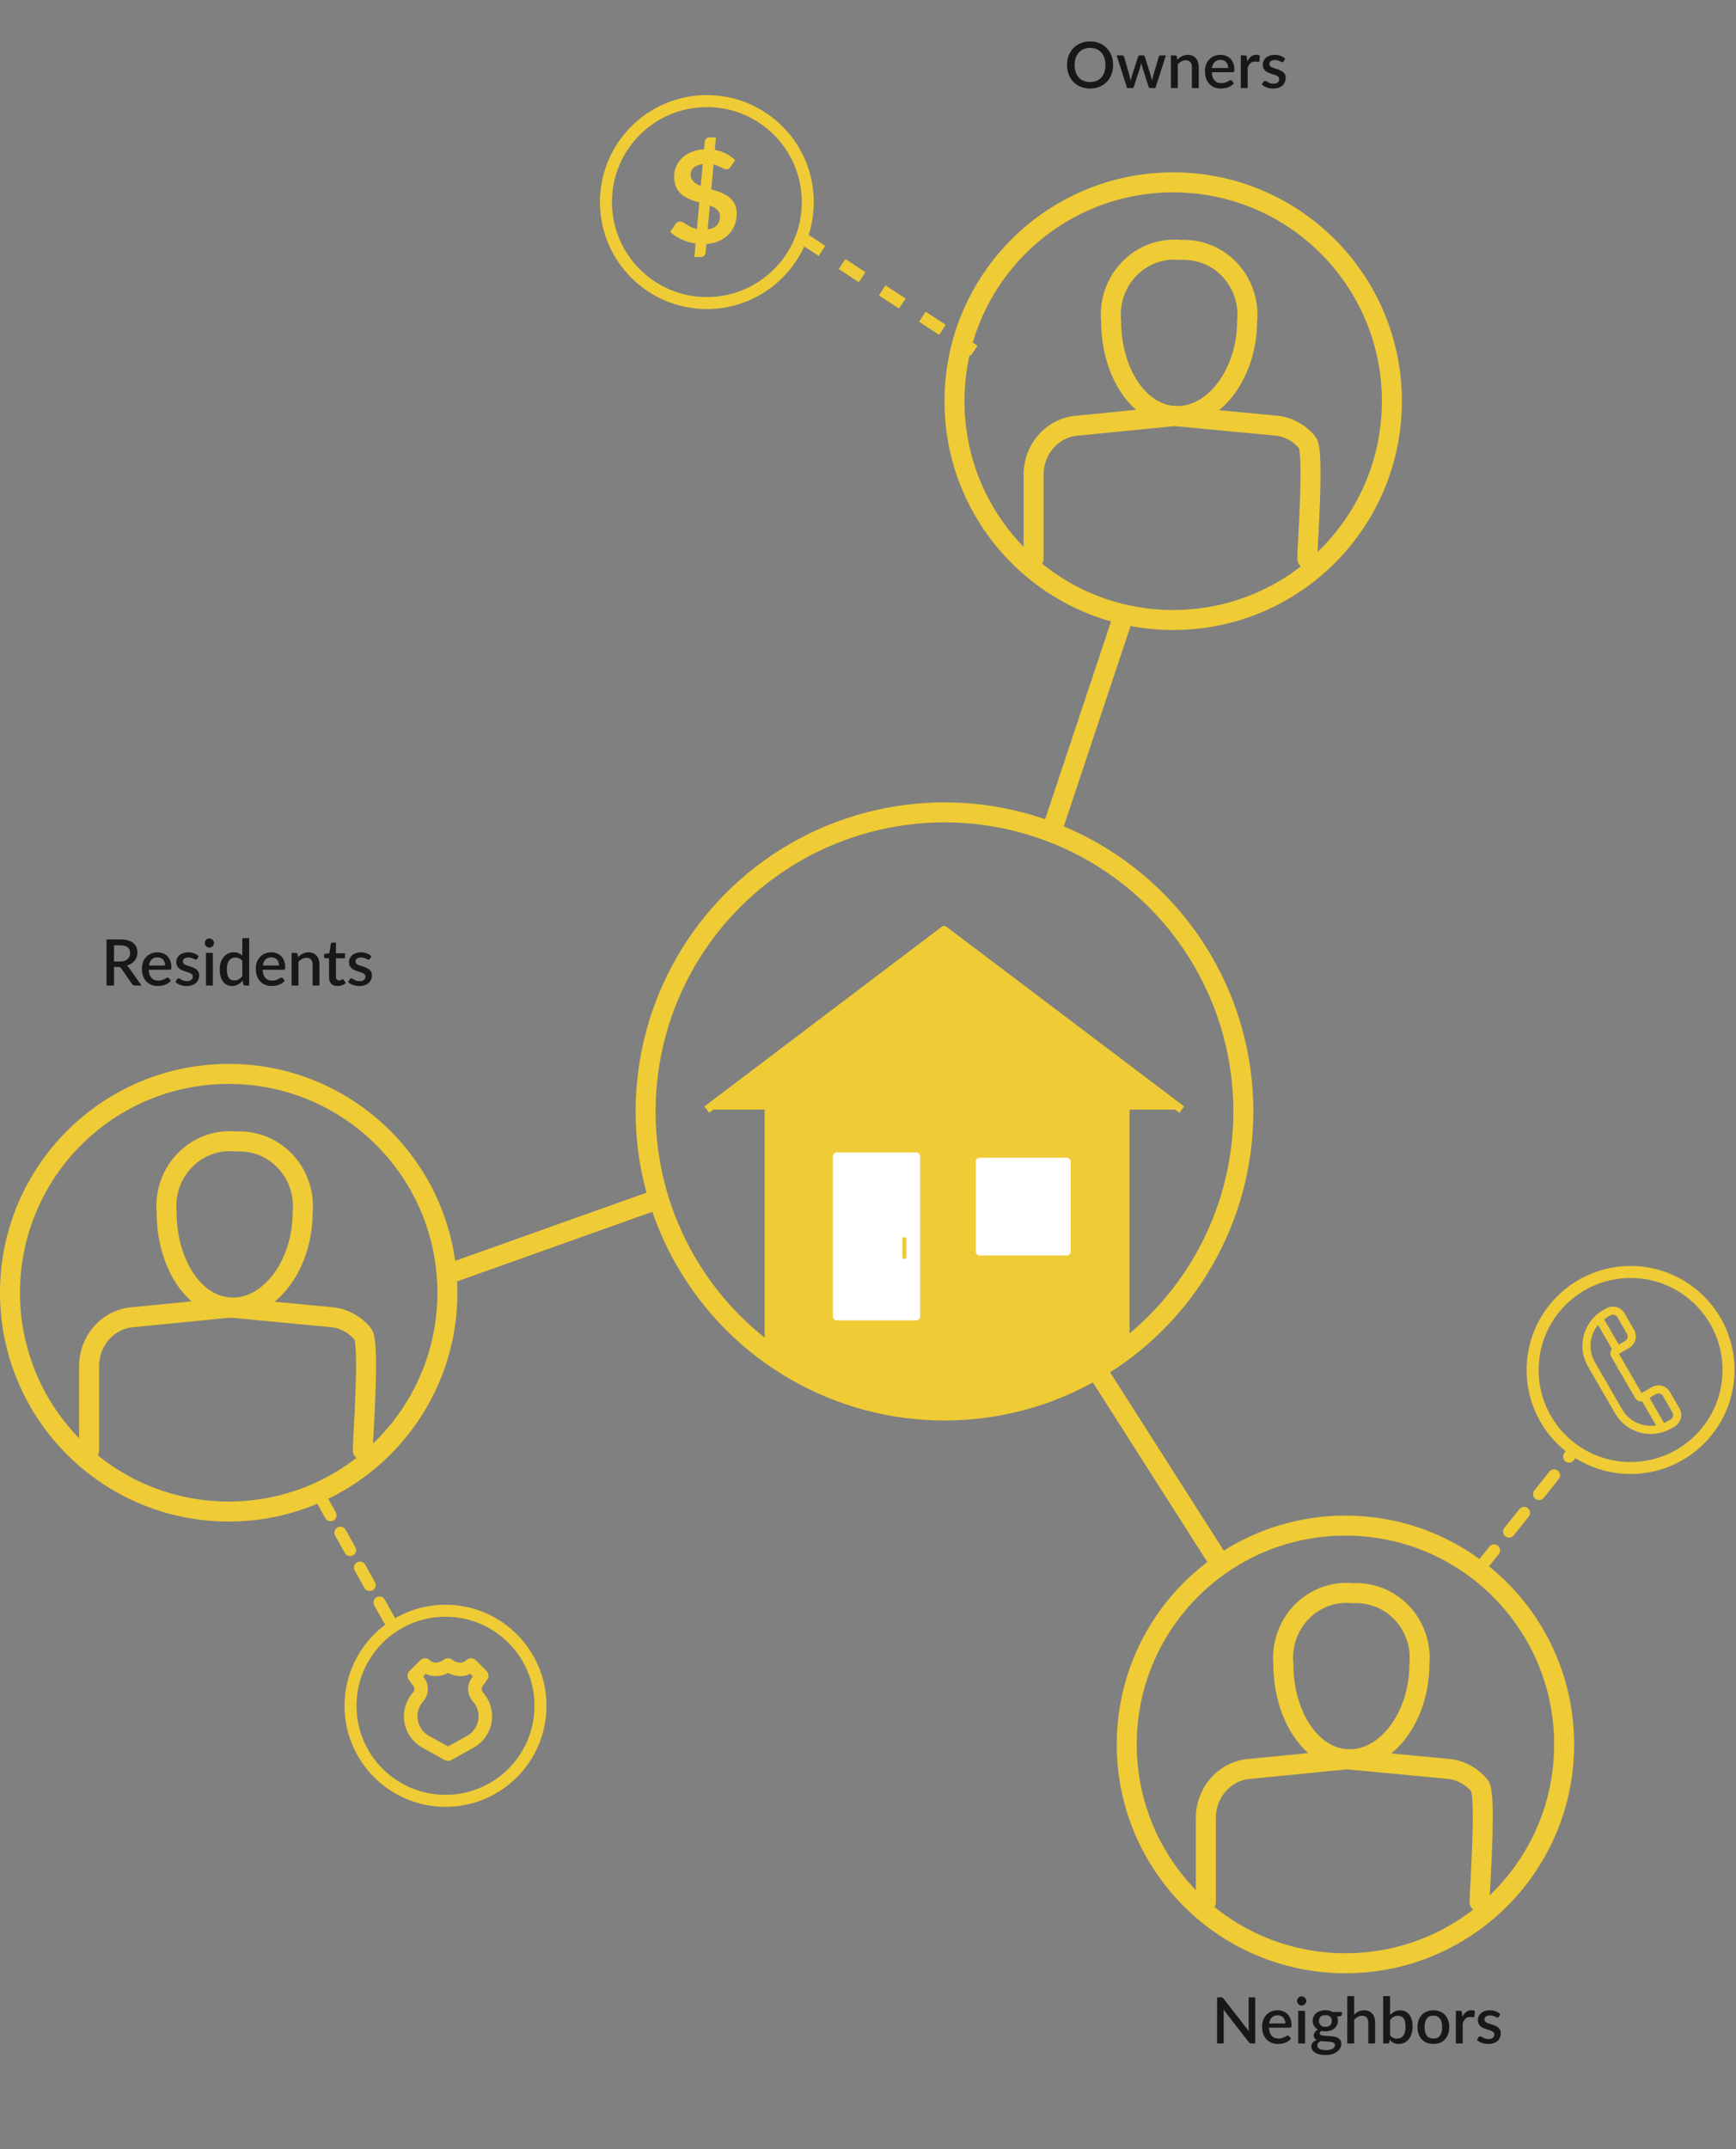 <svg width="434" height="537" viewBox="0 0 434 537" fill="none" xmlns="http://www.w3.org/2000/svg">
<rect x="0" y="0" width="434" height="537" fill="#808080" stroke="none"/>
<circle cx="236.122" cy="277.702" r="74.722" stroke="#efcb35" stroke-width="5"/>
<g clip-path="url(#clip0_1076_13692)">
<path d="M176.701 277.25L236.031 232.36L295.447 277.25" fill="#efcb35" stroke="#efcb35" stroke-width="2" stroke-linejoin="round"/>
<path d="M191.653 270.571V336.358H281.882V270.571" fill="#efcb35"/>
<path d="M191.653 270.571V336.358H281.882V270.571" stroke="#efcb35" stroke-linejoin="round"/>
<path d="M229.038 287.95H209.22C208.667 287.95 208.22 288.398 208.22 288.95V328.923C208.22 329.476 208.667 329.923 209.22 329.923H229.038C229.59 329.923 230.038 329.476 230.038 328.923V288.95C230.038 288.398 229.59 287.95 229.038 287.95Z" fill="white"/>
<path d="M266.677 289.266H244.953C244.401 289.266 243.953 289.713 243.953 290.266V312.683C243.953 313.236 244.401 313.683 244.953 313.683H266.677C267.229 313.683 267.677 313.236 267.677 312.683V290.266C267.677 289.713 267.229 289.266 266.677 289.266Z" fill="white"/>
<path d="M226.087 309.594V311.832V314.07" stroke="#efcb35" stroke-linecap="round" stroke-linejoin="round"/>
</g>
<path d="M311.777 80.251C311.777 93.027 303.845 103.953 294.327 103.953C284.809 103.953 277.784 93.027 277.784 80.251C277.547 77.868 277.827 75.46 278.606 73.199C279.381 70.941 280.639 68.887 282.288 67.187C283.938 65.476 285.941 64.163 288.151 63.343C290.361 62.523 292.723 62.217 295.064 62.446C297.352 62.332 299.639 62.706 301.777 63.544C305.003 64.833 307.727 67.164 309.533 70.181C311.339 73.198 312.127 76.735 311.777 80.251Z" stroke="#efcb35" stroke-width="5" stroke-linecap="round" stroke-linejoin="round"/>
<path d="M326.825 139.594C326.811 136.685 328.654 112.755 326.825 110.547C324.995 108.34 322.467 106.877 319.691 106.419L293.65 103.953L268.385 106.45C265.609 106.907 263.081 108.37 261.252 110.578C259.422 112.785 258.411 115.594 258.397 118.502V139.594" stroke="#efcb35" stroke-width="5" stroke-linecap="round" stroke-linejoin="round"/>
<circle cx="293.295" cy="100.24" r="54.674" stroke="#efcb35" stroke-width="5"/>
<path d="M354.843 415.87C354.843 428.646 346.911 439.572 337.393 439.572C327.875 439.572 320.85 428.646 320.85 415.87C320.612 413.486 320.893 411.078 321.671 408.817C322.447 406.559 323.704 404.506 325.354 402.805C327.004 401.095 329.007 399.782 331.217 398.962C333.427 398.142 335.788 397.835 338.129 398.065C340.418 397.951 342.704 398.325 344.843 399.163C348.069 400.452 350.793 402.783 352.599 405.799C354.404 408.816 355.192 412.353 354.843 415.87Z" stroke="#efcb35" stroke-width="5" stroke-linecap="round" stroke-linejoin="round"/>
<path d="M369.89 475.213C369.876 472.305 371.719 448.375 369.89 446.167C368.06 443.959 365.532 442.496 362.757 442.039L336.716 439.572L311.45 442.069C308.675 442.526 306.146 443.99 304.317 446.197C302.487 448.405 301.476 451.213 301.462 454.122V475.213" stroke="#efcb35" stroke-width="5" stroke-linecap="round" stroke-linejoin="round"/>
<circle cx="336.361" cy="435.859" r="54.674" stroke="#efcb35" stroke-width="5"/>
<path d="M75.656 303.007C75.656 315.783 67.724 326.709 58.206 326.709C48.688 326.709 41.663 315.783 41.663 303.007C41.425 300.623 41.706 298.215 42.484 295.954C43.26 293.696 44.517 291.642 46.167 289.942C47.817 288.232 49.819 286.919 52.03 286.099C54.24 285.279 56.602 284.972 58.943 285.202C61.231 285.088 63.517 285.462 65.656 286.3C68.882 287.589 71.606 289.919 73.412 292.936C75.217 295.953 76.005 299.49 75.656 303.007Z" stroke="#efcb35" stroke-width="5" stroke-linecap="round" stroke-linejoin="round"/>
<path d="M90.703 362.35C90.69 359.442 92.533 335.511 90.703 333.304C88.874 331.096 86.346 329.633 83.57 329.176L57.529 326.709L32.264 329.206C29.488 329.663 26.96 331.126 25.13 333.334C23.301 335.541 22.289 338.35 22.276 341.258V362.35" stroke="#efcb35" stroke-width="5" stroke-linecap="round" stroke-linejoin="round"/>
<circle cx="57.174" cy="322.997" r="54.674" stroke="#efcb35" stroke-width="5"/>
<path d="M281.415 152.217L262.852 207.906" stroke="#efcb35" stroke-width="5"/>
<path d="M200.481 59.401L243.547 87.617" stroke="#efcb35" stroke-width="3" stroke-dasharray="6 6"/>
<path d="M369.775 392.05L393.535 362.349" stroke="#efcb35" stroke-width="3" stroke-linecap="round" stroke-dasharray="6 6"/>
<path d="M80.192 374.23L97.27 404.673" stroke="#efcb35" stroke-width="3" stroke-linecap="round" stroke-dasharray="5 5"/>
<path d="M165.582 299.235L111.378 318.541" stroke="#efcb35" stroke-width="5"/>
<path d="M273.247 340.816L305.918 392.05" stroke="#efcb35" stroke-width="5"/>
<path d="M278.277 16.24C278.277 17.093 278.138 17.88 277.861 18.6C277.584 19.32 277.192 19.941 276.685 20.464C276.184 20.981 275.578 21.387 274.869 21.68C274.165 21.973 273.381 22.12 272.517 22.12C271.658 22.12 270.874 21.973 270.165 21.68C269.461 21.387 268.856 20.981 268.349 20.464C267.842 19.941 267.45 19.32 267.173 18.6C266.896 17.88 266.757 17.093 266.757 16.24C266.757 15.387 266.896 14.6 267.173 13.88C267.45 13.16 267.842 12.539 268.349 12.016C268.856 11.493 269.461 11.085 270.165 10.792C270.874 10.499 271.658 10.352 272.517 10.352C273.381 10.352 274.165 10.499 274.869 10.792C275.578 11.085 276.184 11.493 276.685 12.016C277.192 12.539 277.584 13.16 277.861 13.88C278.138 14.6 278.277 15.387 278.277 16.24ZM276.365 16.24C276.365 15.579 276.274 14.984 276.093 14.456C275.917 13.928 275.661 13.48 275.325 13.112C274.994 12.744 274.592 12.461 274.117 12.264C273.642 12.067 273.109 11.968 272.517 11.968C271.93 11.968 271.4 12.067 270.925 12.264C270.45 12.461 270.045 12.744 269.709 13.112C269.373 13.48 269.114 13.928 268.933 14.456C268.752 14.984 268.661 15.579 268.661 16.24C268.661 16.907 268.752 17.504 268.933 18.032C269.114 18.56 269.373 19.008 269.709 19.376C270.045 19.739 270.45 20.019 270.925 20.216C271.4 20.408 271.93 20.504 272.517 20.504C273.109 20.504 273.642 20.408 274.117 20.216C274.592 20.019 274.994 19.739 275.325 19.376C275.661 19.008 275.917 18.56 276.093 18.032C276.274 17.504 276.365 16.907 276.365 16.24ZM291.472 13.84L288.856 22H287.488C287.328 22 287.216 21.896 287.152 21.688L285.528 16.608C285.485 16.464 285.445 16.32 285.408 16.176C285.376 16.032 285.347 15.891 285.32 15.752C285.261 16.04 285.189 16.328 285.104 16.616L283.456 21.688C283.397 21.896 283.272 22 283.08 22H281.776L279.16 13.84H280.52C280.653 13.84 280.763 13.875 280.848 13.944C280.939 14.008 280.997 14.085 281.024 14.176L282.384 18.928C282.437 19.147 282.483 19.36 282.52 19.568C282.563 19.771 282.6 19.973 282.632 20.176C282.685 19.973 282.741 19.771 282.8 19.568C282.859 19.36 282.92 19.147 282.984 18.928L284.512 14.152C284.539 14.056 284.592 13.979 284.672 13.92C284.757 13.856 284.859 13.824 284.976 13.824H285.728C285.851 13.824 285.955 13.856 286.04 13.92C286.125 13.979 286.181 14.056 286.208 14.152L287.696 18.928C287.76 19.147 287.819 19.36 287.872 19.568C287.931 19.776 287.984 19.984 288.032 20.192C288.069 19.989 288.109 19.784 288.152 19.576C288.195 19.368 288.245 19.152 288.304 18.928L289.688 14.176C289.72 14.08 289.779 14 289.864 13.936C289.949 13.872 290.053 13.84 290.176 13.84H291.472ZM294.335 14.92C294.511 14.739 294.692 14.576 294.879 14.432C295.071 14.283 295.274 14.155 295.487 14.048C295.7 13.941 295.927 13.859 296.167 13.8C296.407 13.741 296.668 13.712 296.951 13.712C297.399 13.712 297.791 13.787 298.127 13.936C298.468 14.085 298.754 14.296 298.983 14.568C299.218 14.84 299.394 15.168 299.511 15.552C299.628 15.931 299.687 16.349 299.687 16.808V22H297.975V16.808C297.975 16.259 297.847 15.832 297.591 15.528C297.34 15.224 296.956 15.072 296.439 15.072C296.055 15.072 295.698 15.16 295.367 15.336C295.042 15.512 294.735 15.752 294.447 16.056V22H292.727V13.84H293.767C294.002 13.84 294.151 13.949 294.215 14.168L294.335 14.92ZM307.048 17C307.048 16.712 307.005 16.445 306.92 16.2C306.84 15.949 306.72 15.733 306.56 15.552C306.4 15.365 306.2 15.221 305.96 15.12C305.725 15.013 305.453 14.96 305.144 14.96C304.52 14.96 304.029 15.139 303.672 15.496C303.314 15.853 303.088 16.355 302.992 17H307.048ZM302.944 18.056C302.965 18.52 303.037 18.923 303.16 19.264C303.282 19.6 303.445 19.88 303.648 20.104C303.856 20.328 304.101 20.496 304.384 20.608C304.672 20.715 304.992 20.768 305.344 20.768C305.68 20.768 305.97 20.731 306.216 20.656C306.461 20.576 306.674 20.491 306.856 20.4C307.037 20.304 307.192 20.219 307.32 20.144C307.448 20.064 307.565 20.024 307.672 20.024C307.81 20.024 307.917 20.077 307.992 20.184L308.48 20.816C308.277 21.056 308.048 21.259 307.792 21.424C307.536 21.589 307.264 21.725 306.976 21.832C306.688 21.933 306.392 22.005 306.088 22.048C305.784 22.096 305.488 22.12 305.2 22.12C304.634 22.12 304.109 22.027 303.624 21.84C303.144 21.648 302.725 21.368 302.368 21C302.016 20.632 301.738 20.176 301.536 19.632C301.338 19.088 301.24 18.461 301.24 17.752C301.24 17.187 301.328 16.659 301.504 16.168C301.685 15.677 301.941 15.251 302.272 14.888C302.608 14.525 303.013 14.24 303.488 14.032C303.968 13.819 304.509 13.712 305.112 13.712C305.613 13.712 306.077 13.795 306.504 13.96C306.93 14.12 307.298 14.357 307.608 14.672C307.917 14.987 308.157 15.373 308.328 15.832C308.504 16.285 308.592 16.803 308.592 17.384C308.592 17.651 308.562 17.829 308.504 17.92C308.445 18.011 308.338 18.056 308.184 18.056H302.944ZM311.82 15.352C312.076 14.835 312.385 14.429 312.748 14.136C313.11 13.837 313.545 13.688 314.052 13.688C314.228 13.688 314.393 13.709 314.548 13.752C314.702 13.789 314.841 13.848 314.964 13.928L314.844 15.224C314.822 15.315 314.788 15.379 314.74 15.416C314.697 15.448 314.638 15.464 314.564 15.464C314.484 15.464 314.369 15.451 314.22 15.424C314.07 15.392 313.913 15.376 313.748 15.376C313.508 15.376 313.294 15.411 313.108 15.48C312.926 15.549 312.761 15.651 312.612 15.784C312.468 15.917 312.34 16.08 312.228 16.272C312.116 16.464 312.012 16.683 311.916 16.928V22H310.196V13.84H311.196C311.377 13.84 311.502 13.875 311.572 13.944C311.641 14.008 311.689 14.123 311.716 14.288L311.82 15.352ZM320.927 15.32C320.884 15.395 320.836 15.448 320.783 15.48C320.73 15.512 320.663 15.528 320.583 15.528C320.492 15.528 320.394 15.501 320.287 15.448C320.18 15.389 320.055 15.325 319.911 15.256C319.767 15.187 319.596 15.125 319.399 15.072C319.207 15.013 318.98 14.984 318.719 14.984C318.506 14.984 318.311 15.011 318.135 15.064C317.964 15.112 317.818 15.184 317.695 15.28C317.578 15.371 317.487 15.48 317.423 15.608C317.359 15.731 317.327 15.864 317.327 16.008C317.327 16.2 317.386 16.36 317.503 16.488C317.62 16.616 317.775 16.728 317.967 16.824C318.159 16.915 318.378 16.997 318.623 17.072C318.868 17.147 319.119 17.227 319.375 17.312C319.631 17.397 319.882 17.496 320.127 17.608C320.372 17.72 320.591 17.859 320.783 18.024C320.975 18.184 321.13 18.381 321.247 18.616C321.364 18.845 321.423 19.125 321.423 19.456C321.423 19.84 321.354 20.195 321.215 20.52C321.076 20.845 320.874 21.128 320.607 21.368C320.34 21.608 320.007 21.795 319.607 21.928C319.212 22.061 318.759 22.128 318.247 22.128C317.964 22.128 317.69 22.101 317.423 22.048C317.162 22 316.911 21.933 316.671 21.848C316.436 21.757 316.215 21.651 316.007 21.528C315.804 21.405 315.623 21.272 315.463 21.128L315.863 20.472C315.911 20.392 315.97 20.331 316.039 20.288C316.114 20.24 316.204 20.216 316.311 20.216C316.423 20.216 316.532 20.253 316.639 20.328C316.751 20.397 316.879 20.475 317.023 20.56C317.172 20.645 317.351 20.725 317.559 20.8C317.767 20.869 318.026 20.904 318.335 20.904C318.591 20.904 318.812 20.875 318.999 20.816C319.186 20.752 319.34 20.667 319.463 20.56C319.586 20.453 319.676 20.333 319.735 20.2C319.794 20.061 319.823 19.915 319.823 19.76C319.823 19.552 319.764 19.381 319.647 19.248C319.53 19.115 319.372 19 319.175 18.904C318.983 18.808 318.762 18.723 318.511 18.648C318.266 18.573 318.015 18.493 317.759 18.408C317.503 18.323 317.25 18.224 316.999 18.112C316.754 18 316.532 17.859 316.335 17.688C316.143 17.512 315.988 17.301 315.871 17.056C315.754 16.805 315.695 16.501 315.695 16.144C315.695 15.819 315.759 15.509 315.887 15.216C316.02 14.923 316.212 14.664 316.463 14.44C316.719 14.216 317.031 14.04 317.399 13.912C317.772 13.779 318.202 13.712 318.687 13.712C319.236 13.712 319.735 13.8 320.183 13.976C320.631 14.152 321.007 14.392 321.311 14.696L320.927 15.32Z" fill="#181819"/>
<path d="M29.973 240.241C30.4 240.241 30.773 240.191 31.093 240.089C31.413 239.983 31.68 239.836 31.893 239.649C32.106 239.463 32.266 239.241 32.373 238.985C32.48 238.724 32.533 238.436 32.533 238.121C32.533 237.492 32.325 237.012 31.909 236.681C31.493 236.351 30.864 236.185 30.021 236.185H28.501V240.241H29.973ZM35.397 246.241H33.725C33.394 246.241 33.154 246.113 33.005 245.857L30.317 241.977C30.226 241.844 30.128 241.748 30.021 241.689C29.914 241.631 29.754 241.601 29.541 241.601H28.501V246.241H26.629V234.721H30.021C30.778 234.721 31.429 234.799 31.973 234.953C32.522 235.108 32.973 235.329 33.325 235.617C33.677 235.9 33.936 236.241 34.101 236.641C34.272 237.041 34.357 237.487 34.357 237.977C34.357 238.377 34.296 238.751 34.173 239.097C34.056 239.444 33.882 239.759 33.653 240.041C33.429 240.324 33.152 240.569 32.821 240.777C32.49 240.985 32.114 241.148 31.693 241.265C31.922 241.404 32.12 241.599 32.285 241.849L35.397 246.241ZM41.286 241.241C41.286 240.953 41.243 240.687 41.158 240.441C41.078 240.191 40.958 239.975 40.798 239.793C40.638 239.607 40.438 239.463 40.198 239.361C39.963 239.255 39.691 239.201 39.382 239.201C38.758 239.201 38.267 239.38 37.91 239.737C37.553 240.095 37.326 240.596 37.23 241.241H41.286ZM37.182 242.297C37.203 242.761 37.275 243.164 37.398 243.505C37.521 243.841 37.683 244.121 37.886 244.345C38.094 244.569 38.339 244.737 38.622 244.849C38.91 244.956 39.23 245.009 39.582 245.009C39.918 245.009 40.209 244.972 40.454 244.897C40.699 244.817 40.913 244.732 41.094 244.641C41.275 244.545 41.43 244.46 41.558 244.385C41.686 244.305 41.803 244.265 41.91 244.265C42.049 244.265 42.155 244.319 42.23 244.425L42.718 245.057C42.515 245.297 42.286 245.5 42.03 245.665C41.774 245.831 41.502 245.967 41.214 246.073C40.926 246.175 40.63 246.247 40.326 246.289C40.022 246.337 39.726 246.361 39.438 246.361C38.873 246.361 38.347 246.268 37.862 246.081C37.382 245.889 36.963 245.609 36.606 245.241C36.254 244.873 35.977 244.417 35.774 243.873C35.577 243.329 35.478 242.703 35.478 241.993C35.478 241.428 35.566 240.9 35.742 240.409C35.923 239.919 36.179 239.492 36.51 239.129C36.846 238.767 37.251 238.481 37.726 238.273C38.206 238.06 38.747 237.953 39.35 237.953C39.851 237.953 40.315 238.036 40.742 238.201C41.169 238.361 41.537 238.599 41.846 238.913C42.155 239.228 42.395 239.615 42.566 240.073C42.742 240.527 42.83 241.044 42.83 241.625C42.83 241.892 42.801 242.071 42.742 242.161C42.683 242.252 42.577 242.297 42.422 242.297H37.182ZM49.306 239.561C49.263 239.636 49.215 239.689 49.162 239.721C49.109 239.753 49.042 239.769 48.962 239.769C48.871 239.769 48.773 239.743 48.666 239.689C48.559 239.631 48.434 239.567 48.29 239.497C48.146 239.428 47.975 239.367 47.778 239.313C47.586 239.255 47.359 239.225 47.098 239.225C46.885 239.225 46.69 239.252 46.514 239.305C46.343 239.353 46.197 239.425 46.074 239.521C45.957 239.612 45.866 239.721 45.802 239.849C45.738 239.972 45.706 240.105 45.706 240.249C45.706 240.441 45.765 240.601 45.882 240.729C45.999 240.857 46.154 240.969 46.346 241.065C46.538 241.156 46.757 241.239 47.002 241.313C47.247 241.388 47.498 241.468 47.754 241.553C48.01 241.639 48.261 241.737 48.506 241.849C48.751 241.961 48.97 242.1 49.162 242.265C49.354 242.425 49.509 242.623 49.626 242.857C49.743 243.087 49.802 243.367 49.802 243.697C49.802 244.081 49.733 244.436 49.594 244.761C49.455 245.087 49.253 245.369 48.986 245.609C48.719 245.849 48.386 246.036 47.986 246.169C47.591 246.303 47.138 246.369 46.626 246.369C46.343 246.369 46.069 246.343 45.802 246.289C45.541 246.241 45.29 246.175 45.05 246.089C44.815 245.999 44.594 245.892 44.386 245.769C44.183 245.647 44.002 245.513 43.842 245.369L44.242 244.713C44.29 244.633 44.349 244.572 44.418 244.529C44.493 244.481 44.583 244.457 44.69 244.457C44.802 244.457 44.911 244.495 45.018 244.569C45.13 244.639 45.258 244.716 45.402 244.801C45.551 244.887 45.73 244.967 45.938 245.041C46.146 245.111 46.405 245.145 46.714 245.145C46.97 245.145 47.191 245.116 47.378 245.057C47.565 244.993 47.719 244.908 47.842 244.801C47.965 244.695 48.055 244.575 48.114 244.441C48.173 244.303 48.202 244.156 48.202 244.001C48.202 243.793 48.143 243.623 48.026 243.489C47.909 243.356 47.751 243.241 47.554 243.145C47.362 243.049 47.141 242.964 46.89 242.889C46.645 242.815 46.394 242.735 46.138 242.649C45.882 242.564 45.629 242.465 45.378 242.353C45.133 242.241 44.911 242.1 44.714 241.929C44.522 241.753 44.367 241.543 44.25 241.297C44.133 241.047 44.074 240.743 44.074 240.385C44.074 240.06 44.138 239.751 44.266 239.457C44.399 239.164 44.591 238.905 44.842 238.681C45.098 238.457 45.41 238.281 45.778 238.153C46.151 238.02 46.581 237.953 47.066 237.953C47.615 237.953 48.114 238.041 48.562 238.217C49.01 238.393 49.386 238.633 49.69 238.937L49.306 239.561ZM53.21 238.081V246.241H51.49V238.081H53.21ZM53.498 235.617C53.498 235.772 53.466 235.919 53.402 236.057C53.344 236.196 53.261 236.319 53.154 236.425C53.048 236.527 52.922 236.609 52.778 236.673C52.64 236.732 52.49 236.761 52.33 236.761C52.176 236.761 52.029 236.732 51.89 236.673C51.757 236.609 51.64 236.527 51.538 236.425C51.437 236.319 51.354 236.196 51.29 236.057C51.232 235.919 51.202 235.772 51.202 235.617C51.202 235.457 51.232 235.308 51.29 235.169C51.354 235.031 51.437 234.911 51.538 234.809C51.64 234.703 51.757 234.62 51.89 234.561C52.029 234.497 52.176 234.465 52.33 234.465C52.49 234.465 52.64 234.497 52.778 234.561C52.922 234.62 53.048 234.703 53.154 234.809C53.261 234.911 53.344 235.031 53.402 235.169C53.466 235.308 53.498 235.457 53.498 235.617ZM60.58 240.089C60.34 239.78 60.075 239.564 59.788 239.441C59.499 239.319 59.188 239.257 58.852 239.257C58.179 239.257 57.654 239.505 57.276 240.001C56.897 240.492 56.708 241.22 56.708 242.185C56.708 242.687 56.75 243.116 56.836 243.473C56.921 243.825 57.044 244.113 57.203 244.337C57.364 244.561 57.558 244.724 57.788 244.825C58.017 244.927 58.276 244.977 58.563 244.977C59.001 244.977 59.377 244.884 59.691 244.697C60.011 244.505 60.307 244.236 60.58 243.889V240.089ZM62.3 234.401V246.241H61.26C61.03 246.241 60.883 246.132 60.819 245.913L60.667 245.025C60.326 245.425 59.937 245.748 59.499 245.993C59.068 246.239 58.563 246.361 57.987 246.361C57.529 246.361 57.113 246.271 56.739 246.089C56.366 245.903 56.046 245.633 55.779 245.281C55.513 244.929 55.305 244.495 55.156 243.977C55.011 243.455 54.94 242.857 54.94 242.185C54.94 241.577 55.02 241.015 55.179 240.497C55.345 239.98 55.58 239.532 55.883 239.153C56.188 238.769 56.556 238.471 56.987 238.257C57.425 238.039 57.913 237.929 58.452 237.929C58.931 237.929 59.34 238.007 59.675 238.161C60.011 238.311 60.313 238.521 60.58 238.793V234.401H62.3ZM69.755 241.241C69.755 240.953 69.712 240.687 69.627 240.441C69.547 240.191 69.427 239.975 69.267 239.793C69.107 239.607 68.907 239.463 68.667 239.361C68.432 239.255 68.16 239.201 67.851 239.201C67.227 239.201 66.736 239.38 66.379 239.737C66.021 240.095 65.795 240.596 65.699 241.241H69.755ZM65.651 242.297C65.672 242.761 65.744 243.164 65.867 243.505C65.989 243.841 66.152 244.121 66.355 244.345C66.563 244.569 66.808 244.737 67.091 244.849C67.379 244.956 67.699 245.009 68.051 245.009C68.387 245.009 68.677 244.972 68.923 244.897C69.168 244.817 69.381 244.732 69.563 244.641C69.744 244.545 69.899 244.46 70.027 244.385C70.155 244.305 70.272 244.265 70.379 244.265C70.517 244.265 70.624 244.319 70.699 244.425L71.187 245.057C70.984 245.297 70.755 245.5 70.499 245.665C70.243 245.831 69.971 245.967 69.683 246.073C69.395 246.175 69.099 246.247 68.795 246.289C68.491 246.337 68.195 246.361 67.907 246.361C67.341 246.361 66.816 246.268 66.331 246.081C65.851 245.889 65.432 245.609 65.075 245.241C64.723 244.873 64.445 244.417 64.243 243.873C64.045 243.329 63.947 242.703 63.947 241.993C63.947 241.428 64.035 240.9 64.211 240.409C64.392 239.919 64.648 239.492 64.979 239.129C65.315 238.767 65.72 238.481 66.195 238.273C66.675 238.06 67.216 237.953 67.819 237.953C68.32 237.953 68.784 238.036 69.211 238.201C69.637 238.361 70.005 238.599 70.315 238.913C70.624 239.228 70.864 239.615 71.035 240.073C71.211 240.527 71.299 241.044 71.299 241.625C71.299 241.892 71.269 242.071 71.211 242.161C71.152 242.252 71.045 242.297 70.891 242.297H65.651ZM74.511 239.161C74.687 238.98 74.868 238.817 75.055 238.673C75.247 238.524 75.449 238.396 75.663 238.289C75.876 238.183 76.103 238.1 76.343 238.041C76.583 237.983 76.844 237.953 77.127 237.953C77.575 237.953 77.967 238.028 78.303 238.177C78.644 238.327 78.929 238.537 79.159 238.809C79.393 239.081 79.569 239.409 79.687 239.793C79.804 240.172 79.863 240.591 79.863 241.049V246.241H78.151V241.049C78.151 240.5 78.023 240.073 77.767 239.769C77.516 239.465 77.132 239.313 76.615 239.313C76.231 239.313 75.873 239.401 75.543 239.577C75.217 239.753 74.911 239.993 74.623 240.297V246.241H72.903V238.081H73.943C74.177 238.081 74.327 238.191 74.391 238.409L74.511 239.161ZM84.378 246.369C83.701 246.369 83.178 246.18 82.81 245.801C82.447 245.417 82.266 244.879 82.266 244.185V239.433H81.37C81.274 239.433 81.191 239.404 81.122 239.345C81.053 239.281 81.018 239.188 81.018 239.065V238.369L82.338 238.177L82.714 235.817C82.741 235.727 82.786 235.655 82.85 235.601C82.914 235.543 82.999 235.513 83.106 235.513H83.986V238.193H86.25V239.433H83.986V244.065C83.986 244.359 84.058 244.583 84.202 244.737C84.346 244.892 84.538 244.969 84.778 244.969C84.911 244.969 85.026 244.953 85.122 244.921C85.218 244.884 85.301 244.847 85.37 244.809C85.439 244.767 85.498 244.729 85.546 244.697C85.599 244.66 85.65 244.641 85.698 244.641C85.794 244.641 85.871 244.695 85.93 244.801L86.442 245.641C86.175 245.876 85.861 246.057 85.498 246.185C85.135 246.308 84.762 246.369 84.378 246.369ZM92.478 239.561C92.435 239.636 92.387 239.689 92.334 239.721C92.281 239.753 92.214 239.769 92.134 239.769C92.043 239.769 91.945 239.743 91.838 239.689C91.731 239.631 91.606 239.567 91.462 239.497C91.318 239.428 91.147 239.367 90.95 239.313C90.758 239.255 90.531 239.225 90.27 239.225C90.056 239.225 89.862 239.252 89.686 239.305C89.515 239.353 89.368 239.425 89.246 239.521C89.129 239.612 89.038 239.721 88.974 239.849C88.91 239.972 88.878 240.105 88.878 240.249C88.878 240.441 88.936 240.601 89.054 240.729C89.171 240.857 89.326 240.969 89.518 241.065C89.71 241.156 89.928 241.239 90.174 241.313C90.419 241.388 90.67 241.468 90.926 241.553C91.182 241.639 91.433 241.737 91.678 241.849C91.923 241.961 92.142 242.1 92.334 242.265C92.526 242.425 92.68 242.623 92.798 242.857C92.915 243.087 92.974 243.367 92.974 243.697C92.974 244.081 92.904 244.436 92.766 244.761C92.627 245.087 92.424 245.369 92.158 245.609C91.891 245.849 91.558 246.036 91.158 246.169C90.763 246.303 90.31 246.369 89.798 246.369C89.515 246.369 89.24 246.343 88.974 246.289C88.713 246.241 88.462 246.175 88.222 246.089C87.987 245.999 87.766 245.892 87.558 245.769C87.355 245.647 87.174 245.513 87.014 245.369L87.414 244.713C87.462 244.633 87.52 244.572 87.59 244.529C87.665 244.481 87.755 244.457 87.862 244.457C87.974 244.457 88.083 244.495 88.19 244.569C88.302 244.639 88.43 244.716 88.574 244.801C88.723 244.887 88.902 244.967 89.11 245.041C89.318 245.111 89.576 245.145 89.886 245.145C90.142 245.145 90.363 245.116 90.55 245.057C90.737 244.993 90.891 244.908 91.014 244.801C91.136 244.695 91.227 244.575 91.286 244.441C91.344 244.303 91.374 244.156 91.374 244.001C91.374 243.793 91.315 243.623 91.198 243.489C91.081 243.356 90.923 243.241 90.726 243.145C90.534 243.049 90.312 242.964 90.062 242.889C89.817 242.815 89.566 242.735 89.31 242.649C89.054 242.564 88.8 242.465 88.55 242.353C88.305 242.241 88.083 242.1 87.886 241.929C87.694 241.753 87.539 241.543 87.422 241.297C87.305 241.047 87.246 240.743 87.246 240.385C87.246 240.06 87.31 239.751 87.438 239.457C87.571 239.164 87.763 238.905 88.014 238.681C88.27 238.457 88.582 238.281 88.95 238.153C89.323 238.02 89.752 237.953 90.238 237.953C90.787 237.953 91.286 238.041 91.734 238.217C92.182 238.393 92.558 238.633 92.862 238.937L92.478 239.561Z" fill="#181819"/>
<path d="M313.806 499.058V510.578H312.854C312.71 510.578 312.587 510.554 312.486 510.506C312.384 510.453 312.288 510.367 312.198 510.25L305.87 502.122C305.886 502.277 305.896 502.431 305.902 502.586C305.912 502.735 305.918 502.874 305.918 503.002V510.578H304.27V499.058H305.246C305.326 499.058 305.392 499.063 305.446 499.074C305.504 499.079 305.558 499.093 305.606 499.114C305.654 499.135 305.699 499.167 305.742 499.21C305.784 499.253 305.83 499.306 305.878 499.37L312.214 507.506C312.198 507.341 312.184 507.178 312.174 507.018C312.168 506.858 312.166 506.709 312.166 506.57V499.058H313.806ZM321.333 505.578C321.333 505.29 321.29 505.023 321.205 504.778C321.125 504.527 321.005 504.311 320.845 504.13C320.685 503.943 320.485 503.799 320.245 503.698C320.01 503.591 319.738 503.538 319.429 503.538C318.805 503.538 318.314 503.717 317.957 504.074C317.6 504.431 317.373 504.933 317.277 505.578H321.333ZM317.229 506.634C317.25 507.098 317.322 507.501 317.445 507.842C317.568 508.178 317.73 508.458 317.933 508.682C318.141 508.906 318.386 509.074 318.669 509.186C318.957 509.293 319.277 509.346 319.629 509.346C319.965 509.346 320.256 509.309 320.501 509.234C320.746 509.154 320.96 509.069 321.141 508.978C321.322 508.882 321.477 508.797 321.605 508.722C321.733 508.642 321.85 508.602 321.957 508.602C322.096 508.602 322.202 508.655 322.277 508.762L322.765 509.394C322.562 509.634 322.333 509.837 322.077 510.002C321.821 510.167 321.549 510.303 321.261 510.41C320.973 510.511 320.677 510.583 320.373 510.626C320.069 510.674 319.773 510.698 319.485 510.698C318.92 510.698 318.394 510.605 317.909 510.418C317.429 510.226 317.01 509.946 316.653 509.578C316.301 509.21 316.024 508.754 315.821 508.21C315.624 507.666 315.525 507.039 315.525 506.33C315.525 505.765 315.613 505.237 315.789 504.746C315.97 504.255 316.226 503.829 316.557 503.466C316.893 503.103 317.298 502.818 317.773 502.61C318.253 502.397 318.794 502.29 319.397 502.29C319.898 502.29 320.362 502.373 320.789 502.538C321.216 502.698 321.584 502.935 321.893 503.25C322.202 503.565 322.442 503.951 322.613 504.41C322.789 504.863 322.877 505.381 322.877 505.962C322.877 506.229 322.848 506.407 322.789 506.498C322.73 506.589 322.624 506.634 322.469 506.634H317.229ZM326.273 502.418V510.578H324.553V502.418H326.273ZM326.561 499.954C326.561 500.109 326.529 500.255 326.465 500.394C326.406 500.533 326.324 500.655 326.217 500.762C326.11 500.863 325.985 500.946 325.841 501.01C325.702 501.069 325.553 501.098 325.393 501.098C325.238 501.098 325.092 501.069 324.953 501.01C324.82 500.946 324.702 500.863 324.601 500.762C324.5 500.655 324.417 500.533 324.353 500.394C324.294 500.255 324.265 500.109 324.265 499.954C324.265 499.794 324.294 499.645 324.353 499.506C324.417 499.367 324.5 499.247 324.601 499.146C324.702 499.039 324.82 498.957 324.953 498.898C325.092 498.834 325.238 498.802 325.393 498.802C325.553 498.802 325.702 498.834 325.841 498.898C325.985 498.957 326.11 499.039 326.217 499.146C326.324 499.247 326.406 499.367 326.465 499.506C326.529 499.645 326.561 499.794 326.561 499.954ZM331.346 506.426C331.879 506.426 332.279 506.29 332.546 506.018C332.813 505.746 332.946 505.391 332.946 504.954C332.946 504.506 332.813 504.151 332.546 503.89C332.279 503.629 331.879 503.498 331.346 503.498C330.818 503.498 330.418 503.629 330.146 503.89C329.879 504.151 329.746 504.506 329.746 504.954C329.746 505.167 329.781 505.365 329.85 505.546C329.919 505.727 330.021 505.885 330.154 506.018C330.287 506.146 330.453 506.247 330.65 506.322C330.853 506.391 331.085 506.426 331.346 506.426ZM333.738 510.978C333.738 510.797 333.685 510.653 333.578 510.546C333.477 510.434 333.338 510.349 333.162 510.29C332.986 510.226 332.781 510.181 332.546 510.154C332.311 510.122 332.061 510.101 331.794 510.09C331.533 510.074 331.263 510.061 330.986 510.05C330.714 510.034 330.45 510.007 330.194 509.97C329.938 510.103 329.727 510.263 329.562 510.45C329.402 510.637 329.322 510.853 329.322 511.098C329.322 511.258 329.362 511.407 329.442 511.546C329.527 511.685 329.655 511.805 329.826 511.906C330.002 512.007 330.223 512.087 330.49 512.146C330.762 512.205 331.087 512.234 331.466 512.234C332.223 512.234 332.791 512.117 333.17 511.882C333.549 511.647 333.738 511.346 333.738 510.978ZM335.466 502.714V503.354C335.466 503.567 335.338 503.698 335.082 503.746L334.266 503.882C334.405 504.191 334.474 504.535 334.474 504.914C334.474 505.314 334.394 505.677 334.234 506.002C334.079 506.327 333.863 506.605 333.586 506.834C333.309 507.063 332.978 507.239 332.594 507.362C332.21 507.485 331.794 507.546 331.346 507.546C331.175 507.546 331.007 507.538 330.842 507.522C330.682 507.501 330.525 507.474 330.37 507.442C330.215 507.533 330.101 507.629 330.026 507.73C329.951 507.831 329.914 507.935 329.914 508.042C329.914 508.218 329.991 508.349 330.146 508.434C330.301 508.519 330.503 508.581 330.754 508.618C331.01 508.655 331.301 508.679 331.626 508.69C331.951 508.701 332.282 508.719 332.618 508.746C332.954 508.773 333.285 508.818 333.61 508.882C333.935 508.941 334.223 509.042 334.474 509.186C334.73 509.325 334.935 509.514 335.09 509.754C335.245 509.994 335.322 510.306 335.322 510.69C335.322 511.042 335.234 511.386 335.058 511.722C334.882 512.058 334.626 512.357 334.29 512.618C333.959 512.879 333.554 513.087 333.074 513.242C332.594 513.402 332.047 513.482 331.434 513.482C330.826 513.482 330.295 513.423 329.842 513.306C329.394 513.189 329.018 513.029 328.714 512.826C328.415 512.629 328.191 512.399 328.042 512.138C327.898 511.877 327.826 511.605 327.826 511.322C327.826 510.938 327.946 510.61 328.186 510.338C328.431 510.066 328.762 509.853 329.178 509.698C328.954 509.591 328.773 509.445 328.634 509.258C328.501 509.071 328.434 508.826 328.434 508.522C328.434 508.282 328.522 508.031 328.698 507.77C328.874 507.509 329.138 507.287 329.49 507.106C329.085 506.882 328.765 506.586 328.53 506.218C328.295 505.845 328.178 505.41 328.178 504.914C328.178 504.509 328.255 504.143 328.41 503.818C328.57 503.493 328.791 503.215 329.074 502.986C329.357 502.757 329.69 502.581 330.074 502.458C330.463 502.335 330.887 502.274 331.346 502.274C332.05 502.274 332.663 502.421 333.186 502.714H335.466ZM338.545 503.386C338.881 503.055 339.249 502.791 339.649 502.594C340.049 502.391 340.515 502.29 341.049 502.29C341.497 502.29 341.889 502.365 342.225 502.514C342.566 502.663 342.851 502.874 343.081 503.146C343.315 503.418 343.491 503.746 343.609 504.13C343.726 504.509 343.785 504.927 343.785 505.386V510.578H342.073V505.386C342.073 504.837 341.945 504.41 341.689 504.106C341.438 503.802 341.054 503.65 340.537 503.65C340.153 503.65 339.795 503.738 339.465 503.914C339.139 504.09 338.833 504.33 338.545 504.634V510.578H336.825V498.738H338.545V503.386ZM347.514 508.53C347.754 508.839 348.015 509.058 348.298 509.186C348.586 509.309 348.898 509.37 349.234 509.37C349.911 509.37 350.439 509.125 350.818 508.634C351.196 508.143 351.386 507.383 351.386 506.354C351.386 505.415 351.22 504.73 350.89 504.298C350.564 503.866 350.098 503.65 349.49 503.65C349.068 503.65 348.7 503.746 348.386 503.938C348.076 504.125 347.786 504.394 347.514 504.746V508.53ZM347.514 503.498C347.85 503.13 348.226 502.837 348.642 502.618C349.058 502.399 349.532 502.29 350.066 502.29C350.54 502.29 350.967 502.383 351.346 502.57C351.73 502.751 352.055 503.015 352.322 503.362C352.588 503.709 352.794 504.13 352.938 504.626C353.082 505.117 353.154 505.671 353.154 506.29C353.154 506.951 353.071 507.554 352.906 508.098C352.746 508.637 352.514 509.101 352.21 509.49C351.906 509.874 351.538 510.173 351.106 510.386C350.674 510.594 350.191 510.698 349.658 510.698C349.396 510.698 349.159 510.671 348.946 510.618C348.732 510.57 348.535 510.498 348.354 510.402C348.172 510.306 348.004 510.191 347.85 510.058C347.7 509.925 347.556 509.773 347.418 509.602L347.346 510.234C347.319 510.357 347.271 510.445 347.202 510.498C347.132 510.551 347.036 510.578 346.914 510.578H345.794V498.738H347.514V503.498ZM358.353 502.29C358.955 502.29 359.499 502.389 359.985 502.586C360.475 502.783 360.891 503.063 361.233 503.426C361.579 503.789 361.846 504.229 362.033 504.746C362.219 505.263 362.313 505.845 362.313 506.49C362.313 507.135 362.219 507.717 362.033 508.234C361.846 508.751 361.579 509.194 361.233 509.562C360.891 509.925 360.475 510.205 359.985 510.402C359.499 510.599 358.955 510.698 358.353 510.698C357.745 510.698 357.195 510.599 356.705 510.402C356.219 510.205 355.803 509.925 355.457 509.562C355.11 509.194 354.843 508.751 354.657 508.234C354.47 507.717 354.377 507.135 354.377 506.49C354.377 505.845 354.47 505.263 354.657 504.746C354.843 504.229 355.11 503.789 355.457 503.426C355.803 503.063 356.219 502.783 356.705 502.586C357.195 502.389 357.745 502.29 358.353 502.29ZM358.353 509.354C359.089 509.354 359.635 509.109 359.993 508.618C360.355 508.122 360.537 507.415 360.537 506.498C360.537 505.581 360.355 504.874 359.993 504.378C359.635 503.877 359.089 503.626 358.353 503.626C357.606 503.626 357.051 503.877 356.689 504.378C356.326 504.874 356.145 505.581 356.145 506.498C356.145 507.415 356.326 508.122 356.689 508.618C357.051 509.109 357.606 509.354 358.353 509.354ZM365.589 503.93C365.845 503.413 366.155 503.007 366.517 502.714C366.88 502.415 367.315 502.266 367.821 502.266C367.997 502.266 368.163 502.287 368.317 502.33C368.472 502.367 368.611 502.426 368.733 502.506L368.613 503.802C368.592 503.893 368.557 503.957 368.509 503.994C368.467 504.026 368.408 504.042 368.333 504.042C368.253 504.042 368.139 504.029 367.989 504.002C367.84 503.97 367.683 503.954 367.517 503.954C367.277 503.954 367.064 503.989 366.877 504.058C366.696 504.127 366.531 504.229 366.381 504.362C366.237 504.495 366.109 504.658 365.997 504.85C365.885 505.042 365.781 505.261 365.685 505.506V510.578H363.965V502.418H364.965C365.147 502.418 365.272 502.453 365.341 502.522C365.411 502.586 365.459 502.701 365.485 502.866L365.589 503.93ZM374.697 503.898C374.654 503.973 374.606 504.026 374.553 504.058C374.499 504.09 374.433 504.106 374.353 504.106C374.262 504.106 374.163 504.079 374.057 504.026C373.95 503.967 373.825 503.903 373.681 503.834C373.537 503.765 373.366 503.703 373.169 503.65C372.977 503.591 372.75 503.562 372.489 503.562C372.275 503.562 372.081 503.589 371.905 503.642C371.734 503.69 371.587 503.762 371.465 503.858C371.347 503.949 371.257 504.058 371.193 504.186C371.129 504.309 371.097 504.442 371.097 504.586C371.097 504.778 371.155 504.938 371.273 505.066C371.39 505.194 371.545 505.306 371.737 505.402C371.929 505.493 372.147 505.575 372.393 505.65C372.638 505.725 372.889 505.805 373.145 505.89C373.401 505.975 373.651 506.074 373.897 506.186C374.142 506.298 374.361 506.437 374.553 506.602C374.745 506.762 374.899 506.959 375.017 507.194C375.134 507.423 375.193 507.703 375.193 508.034C375.193 508.418 375.123 508.773 374.985 509.098C374.846 509.423 374.643 509.706 374.377 509.946C374.11 510.186 373.777 510.373 373.377 510.506C372.982 510.639 372.529 510.706 372.017 510.706C371.734 510.706 371.459 510.679 371.193 510.626C370.931 510.578 370.681 510.511 370.441 510.426C370.206 510.335 369.985 510.229 369.777 510.106C369.574 509.983 369.393 509.85 369.233 509.706L369.633 509.05C369.681 508.97 369.739 508.909 369.809 508.866C369.883 508.818 369.974 508.794 370.081 508.794C370.193 508.794 370.302 508.831 370.409 508.906C370.521 508.975 370.649 509.053 370.793 509.138C370.942 509.223 371.121 509.303 371.329 509.378C371.537 509.447 371.795 509.482 372.105 509.482C372.361 509.482 372.582 509.453 372.769 509.394C372.955 509.33 373.11 509.245 373.233 509.138C373.355 509.031 373.446 508.911 373.505 508.778C373.563 508.639 373.593 508.493 373.593 508.338C373.593 508.13 373.534 507.959 373.417 507.826C373.299 507.693 373.142 507.578 372.945 507.482C372.753 507.386 372.531 507.301 372.281 507.226C372.035 507.151 371.785 507.071 371.529 506.986C371.273 506.901 371.019 506.802 370.769 506.69C370.523 506.578 370.302 506.437 370.105 506.266C369.913 506.09 369.758 505.879 369.641 505.634C369.523 505.383 369.465 505.079 369.465 504.722C369.465 504.397 369.529 504.087 369.657 503.794C369.79 503.501 369.982 503.242 370.233 503.018C370.489 502.794 370.801 502.618 371.169 502.49C371.542 502.357 371.971 502.29 372.457 502.29C373.006 502.29 373.505 502.378 373.953 502.554C374.401 502.73 374.777 502.97 375.081 503.274L374.697 503.898Z" fill="#181819"/>
<circle cx="176.719" cy="50.491" r="25.231" stroke="#efcb35" stroke-width="3"/>
<circle cx="407.644" cy="342.302" r="24.488" stroke="#efcb35" stroke-width="3"/>
<circle cx="111.378" cy="426.206" r="23.746" stroke="#efcb35" stroke-width="3"/>
<path fill-rule="evenodd" clip-rule="evenodd" d="M406.117 328.117L408.51 332.255C409.428 333.843 408.882 335.88 407.292 336.797L404.739 338.268L410.396 348.051L412.948 346.58C413.718 346.136 414.616 346.018 415.474 346.248C416.333 346.478 417.051 347.028 417.496 347.797L419.864 351.892C420.308 352.661 420.426 353.557 420.196 354.414C419.966 355.272 419.415 355.989 418.645 356.433L417.806 356.917C416.224 357.829 414.469 358.294 412.691 358.294C411.8 358.294 410.903 358.177 410.018 357.941C407.371 357.232 405.158 355.537 403.787 353.166L396.974 341.382C394.145 336.489 395.83 330.209 400.73 327.384L401.57 326.9C403.16 325.983 405.2 326.529 406.117 328.117ZM414.949 348.207C414.614 348.117 414.264 348.163 413.963 348.336L412.372 349.254L416.015 355.555C416.278 355.437 417.629 354.677 417.629 354.677C417.93 354.504 418.145 354.224 418.234 353.89C418.324 353.555 418.278 353.206 418.105 352.906L415.737 348.811C415.564 348.511 415.284 348.296 414.949 348.207ZM408.793 349.334C409.16 349.969 409.873 350.279 410.557 350.169L414.018 356.154C412.876 356.343 411.696 356.29 410.544 355.982C408.421 355.414 406.645 354.054 405.546 352.152L398.733 340.369C396.974 337.326 397.392 333.615 399.5 331.044L402.984 337.07C402.546 337.607 402.459 338.379 402.825 339.013L408.793 349.334ZM404.686 335.958L406.277 335.041C406.897 334.683 407.11 333.889 406.752 333.27L404.359 329.131C404.001 328.512 403.205 328.299 402.586 328.656C402.586 328.656 401.25 329.445 401.017 329.613L404.686 335.958Z" fill="#efcb35"/>
<path fill-rule="evenodd" clip-rule="evenodd" d="M120.426 422.007C120.426 422.293 120.525 422.573 120.706 422.795L121.02 423.181C122.315 424.775 123.028 426.782 123.028 428.833C123.028 432.085 121.259 435.088 118.411 436.671L112.829 439.773C112.573 439.916 112.289 439.987 112.005 439.987C111.721 439.987 111.437 439.916 111.181 439.773L105.6 436.671C102.752 435.088 100.982 432.085 100.982 428.833C100.982 426.782 101.696 424.775 102.991 423.181L103.305 422.796C103.486 422.573 103.585 422.293 103.585 422.007C103.585 421.741 103.502 421.487 103.345 421.272L102.199 419.698C101.71 419.026 101.783 418.1 102.372 417.512L105.061 414.83C105.707 414.186 106.748 414.169 107.415 414.792C108.83 416.113 110.559 414.979 110.899 414.732C111.194 414.48 111.577 414.327 111.996 414.326H111.999H112.011C112.434 414.326 112.82 414.48 113.117 414.736C113.563 415.057 115.214 416.081 116.596 414.792C117.262 414.169 118.304 414.186 118.949 414.83L121.639 417.512C122.228 418.099 122.301 419.027 121.811 419.698L120.665 421.272C120.508 421.487 120.426 421.741 120.426 422.007ZM112.005 436.366L116.763 433.722C118.539 432.735 119.643 430.861 119.643 428.833C119.643 427.554 119.198 426.302 118.39 425.308L118.076 424.922C117.408 424.1 117.04 423.065 117.04 422.007C117.04 421.024 117.347 420.084 117.926 419.288L118.223 418.881L117.557 418.217C115.547 419.245 113.436 418.743 112.005 418.006C110.575 418.743 108.463 419.245 106.454 418.217L105.788 418.881L106.084 419.288C106.664 420.084 106.97 421.024 106.97 422.007C106.97 423.065 106.603 424.101 105.935 424.922L105.621 425.308C104.813 426.302 104.368 427.554 104.368 428.833C104.368 430.861 105.472 432.735 107.248 433.722L112.005 436.366Z" fill="#efcb35"/>
<path d="M176.921 57.307C177.945 57.158 178.713 56.811 179.225 56.267C179.737 55.712 179.993 54.976 179.993 54.059C179.993 53.696 179.929 53.382 179.801 53.115C179.673 52.838 179.497 52.592 179.273 52.379C179.049 52.166 178.782 51.979 178.473 51.819C178.163 51.648 177.827 51.499 177.465 51.371L176.921 57.307ZM175.689 40.987C175.145 41.062 174.681 41.184 174.297 41.355C173.913 41.515 173.598 41.712 173.353 41.947C173.118 42.182 172.942 42.443 172.825 42.731C172.718 43.008 172.665 43.307 172.665 43.627C172.665 43.99 172.723 44.315 172.841 44.603C172.969 44.88 173.145 45.131 173.369 45.355C173.593 45.579 173.859 45.782 174.169 45.963C174.478 46.134 174.819 46.288 175.193 46.427L175.689 40.987ZM177.833 47.291C178.345 47.44 178.857 47.606 179.369 47.787C179.881 47.958 180.371 48.155 180.841 48.379C181.31 48.603 181.747 48.864 182.153 49.163C182.558 49.462 182.91 49.814 183.209 50.219C183.518 50.614 183.758 51.072 183.929 51.595C184.099 52.118 184.185 52.715 184.185 53.387C184.185 54.379 184.014 55.318 183.673 56.203C183.342 57.078 182.851 57.856 182.201 58.539C181.55 59.211 180.755 59.76 179.817 60.187C178.878 60.614 177.801 60.87 176.585 60.955L176.393 63.131C176.371 63.408 176.254 63.659 176.041 63.883C175.827 64.107 175.55 64.219 175.209 64.219H173.593L173.897 60.843C173.289 60.758 172.686 60.63 172.089 60.459C171.502 60.278 170.937 60.064 170.393 59.819C169.849 59.563 169.337 59.28 168.857 58.971C168.377 58.651 167.945 58.304 167.561 57.931L168.921 55.931C169.038 55.76 169.198 55.622 169.401 55.515C169.603 55.398 169.811 55.339 170.025 55.339C170.27 55.339 170.526 55.414 170.793 55.563C171.059 55.712 171.353 55.894 171.673 56.107C172.003 56.31 172.371 56.518 172.777 56.731C173.193 56.944 173.673 57.11 174.217 57.227L174.825 50.587C174.313 50.448 173.801 50.294 173.289 50.123C172.787 49.942 172.302 49.734 171.833 49.499C171.363 49.264 170.926 48.992 170.521 48.683C170.126 48.363 169.779 47.984 169.481 47.547C169.182 47.11 168.947 46.608 168.777 46.043C168.606 45.467 168.521 44.806 168.521 44.059C168.521 43.227 168.686 42.422 169.017 41.643C169.347 40.854 169.827 40.15 170.457 39.531C171.097 38.912 171.881 38.406 172.809 38.011C173.737 37.606 174.803 37.371 176.009 37.307L176.185 35.403C176.206 35.126 176.323 34.88 176.537 34.667C176.761 34.443 177.038 34.331 177.369 34.331H179.001L178.713 37.467C179.865 37.67 180.851 38 181.673 38.459C182.494 38.918 183.198 39.435 183.785 40.011L182.697 41.611C182.547 41.856 182.387 42.038 182.217 42.155C182.046 42.262 181.843 42.315 181.609 42.315C181.449 42.315 181.257 42.272 181.033 42.187C180.819 42.091 180.579 41.979 180.313 41.851C180.046 41.712 179.747 41.574 179.417 41.435C179.097 41.296 178.755 41.179 178.393 41.083L177.833 47.291Z" fill="#efcb35"/>
<path d="M280 336H189C197.415 342.188 218.962 350.406 235 351C251.038 351.594 272.575 342.683 280 336Z" fill="#efcb35"/>
<defs>
<clipPath id="clip0_1076_13692">
<rect width="121.678" height="106.104" fill="white" transform="translate(175.235 231)"/>
</clipPath>
</defs>
</svg>
